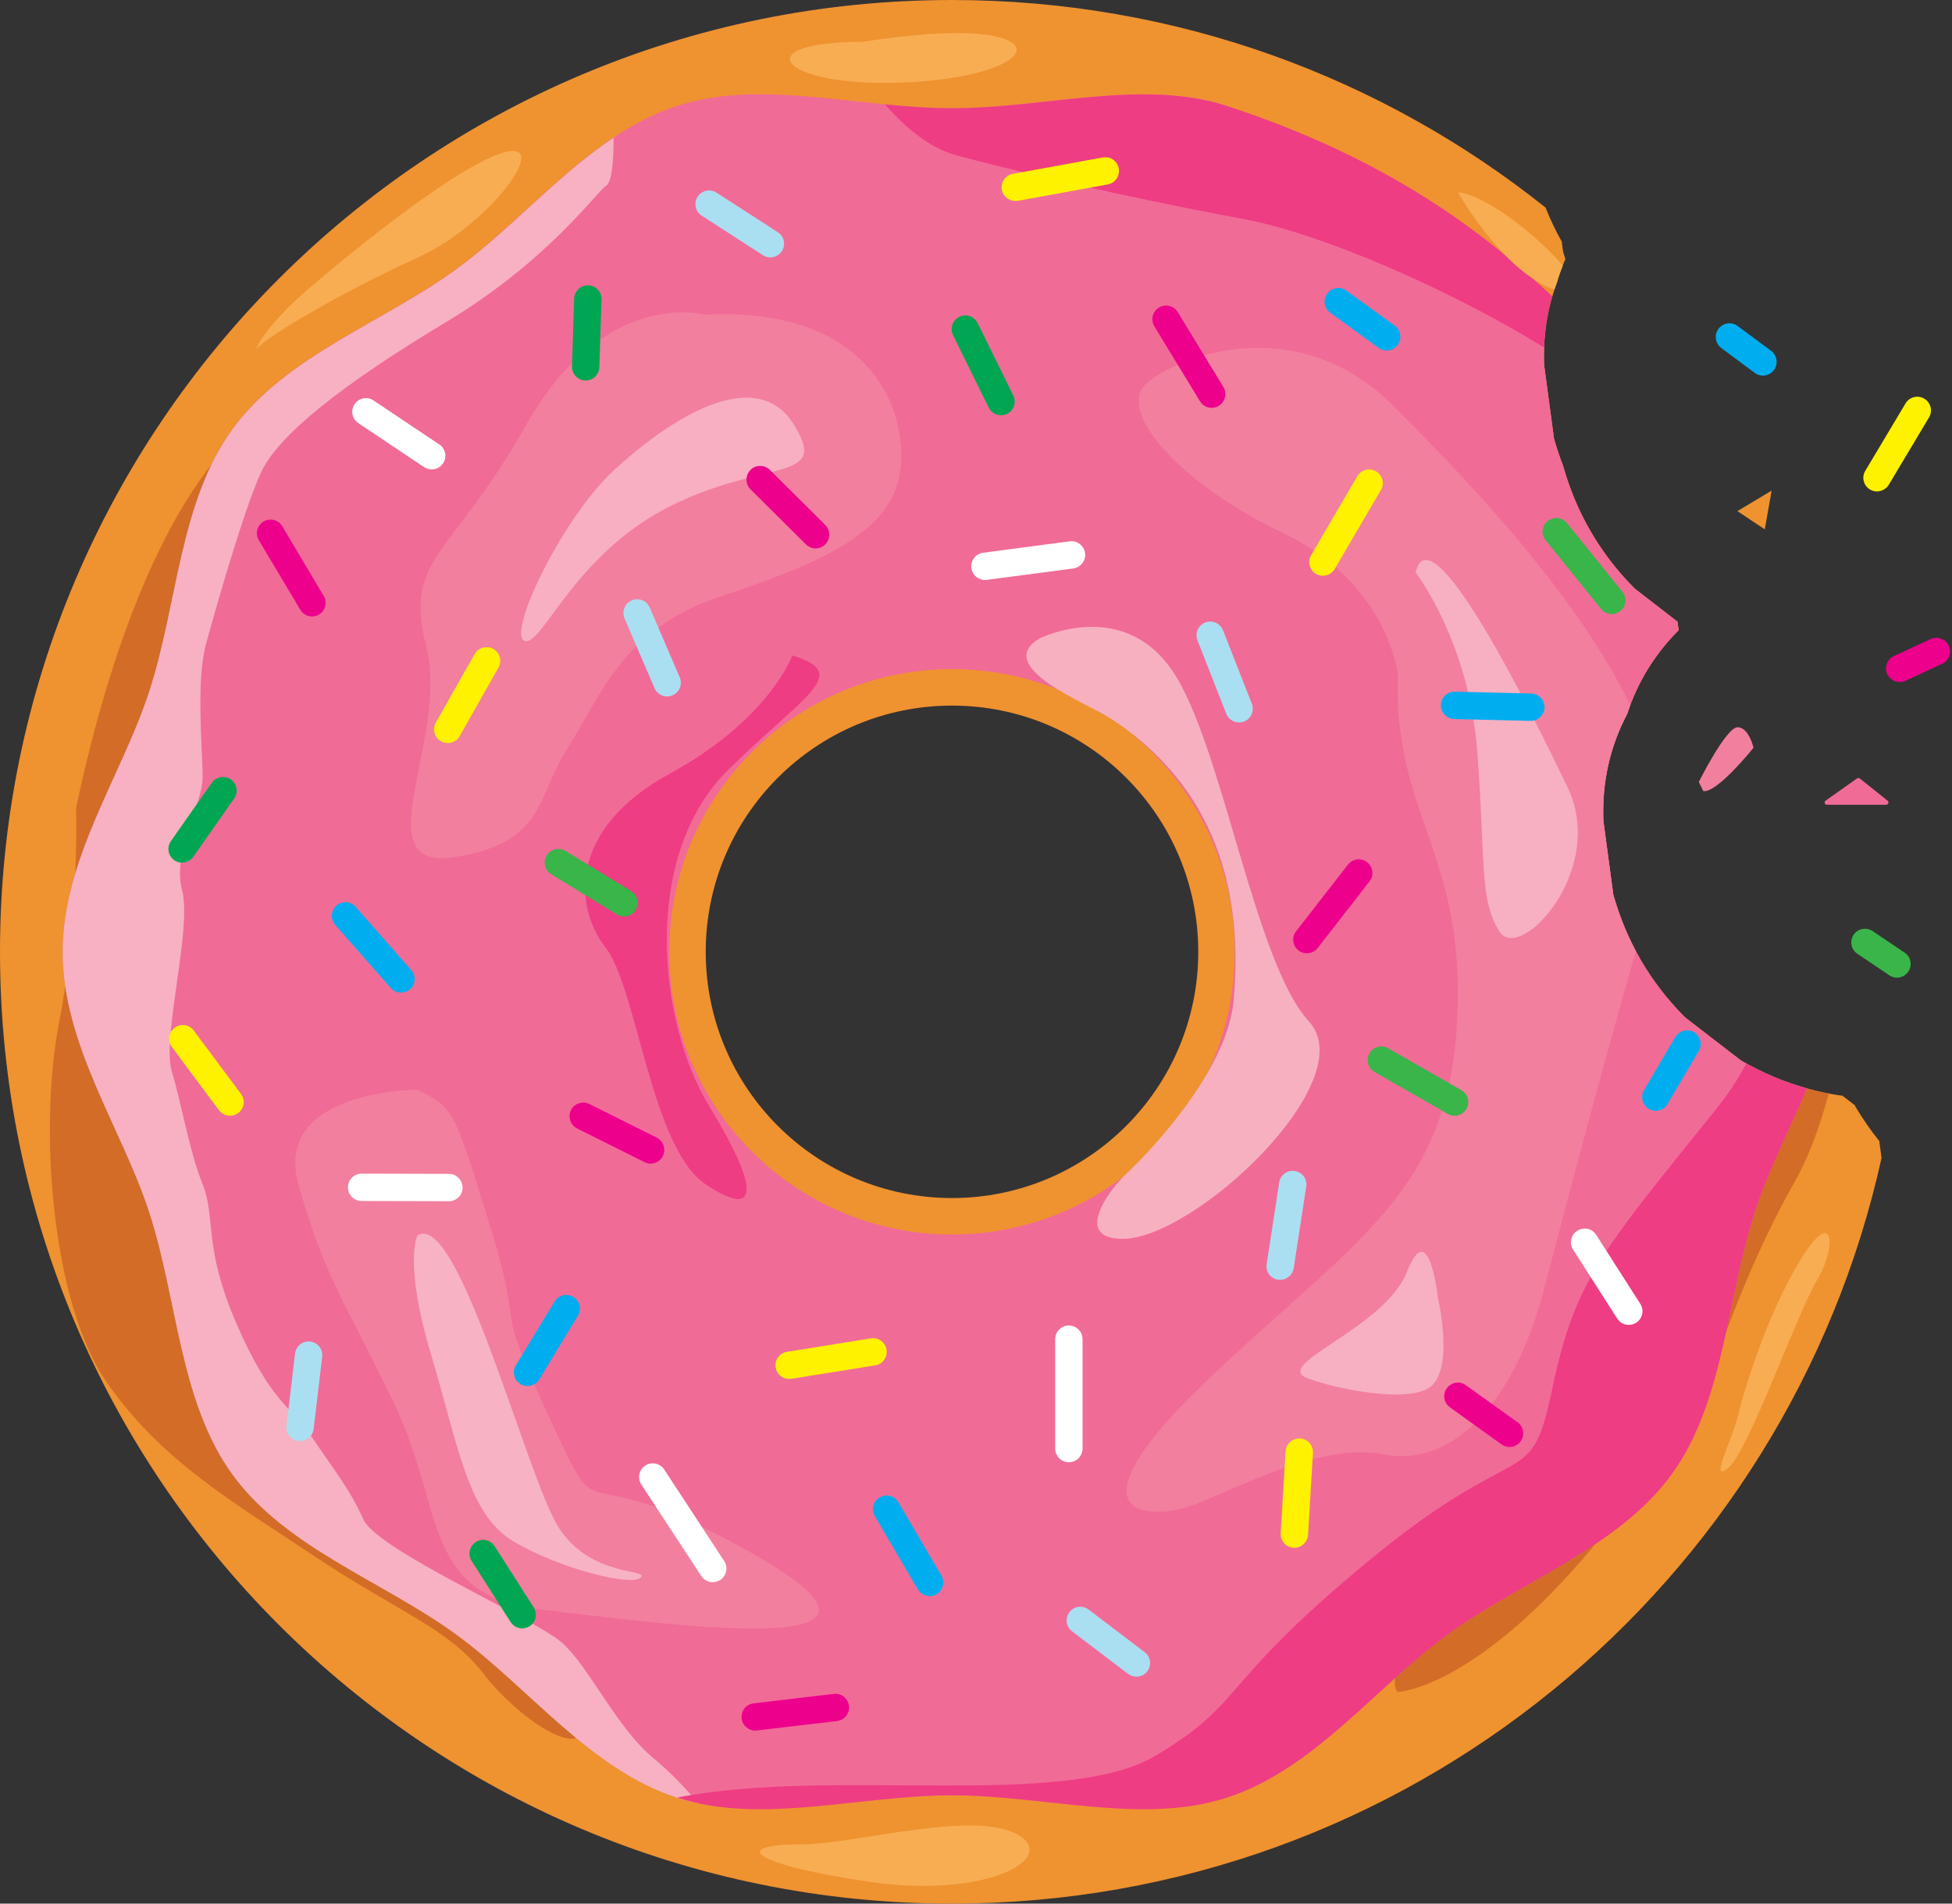 <?xml version="1.0" encoding="UTF-8"?><svg xmlns="http://www.w3.org/2000/svg" xmlns:xlink="http://www.w3.org/1999/xlink" height="1670.0" preserveAspectRatio="xMidYMid meet" version="1.0" viewBox="165.0 165.0 1712.1 1670.0" width="1712.1" zoomAndPan="magnify"><rect x="165.0" y="165.0" width="1712.1" height="1670.0" fill="#333333" stroke="none"/><g><path d="M1792.5,1136c-0.2-0.4-0.4-0.8-0.5-1.3c-3.6-2.8-7.3-5.6-10.9-8.4c-31.3-4.3-61.1-14.6-89.1-30.9 c-16.4-12.7-32.9-25.4-49.3-38.1c-30.2-30.4-51.1-66.3-62.7-107.5c-2.9-21.6-5.8-43.2-8.7-64.8c-1.3-33.6,5.7-64.9,21-93.9 c9.1-27.9,24.1-52.2,45-73.2c-0.3-2.5-0.7-5-1-7.5c-12.5-9.7-25.1-19.4-37.6-29.1c-30.2-30.4-51.1-66.3-62.7-107.5c0,0,0-0.1,0-0.1 c-3-7.7-5.7-15.7-8-23.9c-2.9-21.6-5.8-43.2-8.7-64.8c-1-25.5,2.9-49.6,11.4-72.5c2-6.8,4.4-13.5,7.3-20.1c-0.7-2.2-1.3-4.4-2-6.6 c-0.4-3-0.8-5.9-1.2-8.9c-5.4-9.5-10.1-19.5-14.2-29.8C1377.8,233.1,1196.9,165,1000,165c-461.2,0-835,373.8-835,835 s373.8,835,835,835c399,0,732.7-279.9,815.3-654.1c-0.7-5-1.3-10-2-14.9C1805.8,1156.6,1798.8,1146.6,1792.5,1136z M1000,1216 c-119.3,0-216-96.7-216-216c0-119.3,96.7-216,216-216c119.3,0,216,96.7,216,216C1216,1119.3,1119.3,1216,1000,1216z" fill="#EF9230"/></g><g><path d="M402.7,525.8c0,0-105,39-171,348c0,0,3,96-15,189s-6,246,42,315c48,69,111,105,183,153s117,63,147,102 c30,39,90,81,90,42s-78-135-132-180c-54-45-174-165-165-258c9-93,6-351,9-396C393.7,795.8,429.7,540.8,402.7,525.8z" fill="#D36C27"/></g><g><path d="M1636.3,710.4c-12.5-9.7-25.1-19.4-37.6-29.1c-30.2-30.4-51.1-66.3-62.7-107.5c0,0,0-0.1,0-0.1 c-3-7.7-5.7-15.7-8-23.9c-2.9-21.6-5.8-43.2-8.7-64.8c-0.3-7.3-0.1-14.6,0.4-21.7c-8.7-4.8-16.1-3-20.3,9.1 c-12.6,36.9,30.4,152.9,67,212.9c11,18,25.4,44.3,39.2,74.6c8.3-15.3,18.9-29.3,31.7-42.1L1636.3,710.4z" fill="#D36C27"/></g><g><path d="M1692,1095.5c-16.4-12.7-32.9-25.4-49.3-38.1c-8.4-8.4-16-17.3-22.9-26.5c-41.3,106.3-101.5,288.6-116.2,324 c-17.3,41.6-133.5,271.5-112.8,294.4c0,0,112-3.1,273.9-274.5c0,0,28.1-91.9,75-174.1c11.1-19.5,21-46,29.3-76.3 C1742.2,1119.3,1716.5,1109.6,1692,1095.5z" fill="#D36C27"/></g><g><path d="M1642.7,1057.3c-30.2-30.4-51.1-66.3-62.7-107.5c-2.9-21.6-5.8-43.2-8.7-64.8c-1.3-33.6,5.7-64.9,21-93.9 c9.1-27.9,24.1-52.2,45-73.2c-0.3-2.5-0.7-5-1-7.5c-12.5-9.7-25.1-19.4-37.6-29.1c-30.2-30.4-51.1-66.3-62.7-107.5c0,0,0-0.1,0-0.1 c-3-7.7-5.7-15.7-8-23.9c-2.9-21.6-5.8-43.2-8.7-64.8c-0.4-10.7,0-21.1,1.3-31.4c-29.3-16.9-59.2-33.1-85.6-52.4 c-63.8-46.4-117.2-118.4-193.9-143.3c-74-24-159.1,2-241.1,2c-82,0-167.1-26-241.1-2c-76.7,24.9-130.1,96.8-193.9,143.3 c-64.5,46.9-149.2,75.8-196.1,140.2c-46.4,63.8-48,153.1-72.9,229.8c-24,74-76,146.8-76,228.7c0,82,52,154.8,76,228.7 c24.9,76.7,26.5,165.9,72.9,229.8c46.9,64.5,131.6,93.3,196.1,140.2c63.8,46.4,117.2,118.4,193.9,143.3c74,24,159.1-2,241.1-2 c82,0,167.1,26,241.1,2c76.7-24.9,130.1-96.8,193.9-143.3c64.5-46.9,149.2-75.8,196.1-140.2c46.4-63.8,48-153.1,72.9-229.8 c11.7-36.2,30.2-72,45.9-108.8c-20-5.5-39.3-13.7-57.9-24.5C1675.5,1082.7,1659.1,1070,1642.7,1057.3z M1000,1248 c-137,0-248-111-248-248s111-248,248-248c137,0,248,111,248,248S1137,1248,1000,1248z" fill="#F16B97"/></g><g><path d="M783,441c0,0-88-24-156,96s-108,116-88,196s-56,196,24,184s72-52,100-96s48-104,132-132s140-52,156-96 S947,433,783,441z" fill="#F27F9D"/></g><g><path d="M703.6,577.4C763,523,830.5,488.5,861,537c32.6,51.8-24,30-108,72S641,731,625.6,727.4 C608.2,723.4,658,619.2,703.6,577.4z" fill="#F7AFC1"/></g><g><path d="M531,1121c0,0-128,0-104,84s40,100,84,192s24,168,128,180s356,48,188-48s-128-8-180-120s-20-64-52-168 S563,1137,531,1121z" fill="#F27F9D"/></g><g><path d="M1077,725c0,0,72-36,116,28s72,256,120,308s-100.2,190.8-163.2,190.8c-45.6,0-9.5-45.5,3-57 c14.2-13.1,88.4-87.8,94.2-151.8c8.8-95.9-15.5-188.1-108.9-248.4C1119.3,782.5,1034.6,749.6,1077,725z" fill="#F7B0BF"/></g><g><path d="M860,740c0,0-20,56-108,104s-84,116-56,152c28,36,40,176,88,208s46.7,2.8,2.7-69.2s-60-219,17.3-294.8 C871.4,773.9,912,756,860,740z" fill="#EE3D82"/></g><g><path d="M531,1249c0,0-12,24,12,104s32,140,72,164s104,40,112,32s-44,0-72-44S567,1225,531,1249z" fill="#F7B2C3"/></g><g><path d="M738.7,1707.9c-33-27-57-81-81-102c-24-21-162-81-174-108c-12-27-27-45-45-72c-18-27-36-30-66-99 c-30-69-18-93-30-123c-12-30-18-69-27-99c-9-30,18-126,9-159c-9-33,18-75,18-99s-6-84,3-117c9-33,33-117,48-150c15-33,72-78,162-132 c90-54,132-114,141-120c5.6-3.7,6.5-25.8,6.5-42.1c-49.4,32.9-90.9,81.2-138.2,115.6c-64.5,46.9-149.2,75.8-196.1,140.2 c-46.4,63.8-48,153.1-72.9,229.8c-24,74-76,146.8-76,228.7c0,82,52,154.8,76,228.7c24.9,76.7,26.5,165.9,72.9,229.8 c46.9,64.5,131.6,93.3,196.1,140.2c63.8,46.4,117.2,118.4,193.9,143.3c6.1,2,12.2,3.6,18.4,4.9 C766.6,1733.9,752.6,1719.3,738.7,1707.9z" fill="#F7B1C2"/></g><g><path d="M1580,949.8c-2.9-21.6-5.8-43.2-8.7-64.8c-1.3-33.6,5.7-64.9,21-93.9c0.8-2.5,1.7-5,2.6-7.5 c-50.2-103.1-152-206.7-207.9-262.6c-84-84-188-44-216-20s28,88,120,132s100,124,100,124c-4,124,60,156,52,304s-84,188-212,308 s-68,128-32,120s116-60,180-48s116-52,140-144c20.1-77,48.6-184.8,80.8-297.6C1591.5,983.8,1584.9,967.3,1580,949.8z" fill="#F27F9D"/></g><g><path d="M1406.6,667.1c0,0,46.5,60,54,156c7.5,96,1.5,130.5,19.5,159c18,28.5,94.5-54,60-126 S1420.1,611.6,1406.6,667.1z" fill="#F7AFC2"/></g><g><path d="M1310.6,1373.6c-28.1-12.5,69-43.5,88.5-93s27,22.5,27,22.5s16.5,69-10.5,81S1324.1,1379.6,1310.6,1373.6z" fill="#F7AFC2"/></g><g><path d="M1696.6,1098.1c-7,13.3-15.5,26.3-25.6,38.9c-96,120-124,148-144,244s-24,40-160,152s-108,124-188,172 s-284.2,10-420.1,37c74,24,159.1-2,241.1-2c82,0,167.1,26,241.1,2c76.7-24.9,130.1-96.8,193.9-143.3 c64.5-46.9,149.2-75.8,196.1-140.2c46.4-63.8,48-153.1,72.9-229.8c11.7-36.2,30.2-72,45.9-108.8 C1731.5,1114.8,1713.8,1107.6,1696.6,1098.1z" fill="#EE3D82"/></g><g><path d="M1526.5,424.9c-24.1-22.4-49.1-43.2-73.7-61.1c-63.8-46.4-135-80.9-211.7-105.8c-74-24-159.1,2-241.1,2 c-19.5,0-39.2-1.5-58.8-3.4c14.7,16.8,37,37.6,61.8,44.4c44,12,144,36,252,56c69.5,12.9,182.2,62.2,264.3,112.8 C1519.9,454.4,1522.3,439.4,1526.5,424.9z" fill="#EE3D82"/></g><g><path d="M1161.8,1635.9c-2.5,0-5.1-0.8-7.3-2.4l-49.2-37.4c-5.3-4-6.3-11.5-2.3-16.8c4-5.3,11.5-6.3,16.8-2.3 l49.2,37.4c5.3,4,6.3,11.5,2.3,16.8C1169,1634.3,1165.4,1635.9,1161.8,1635.9z" fill="#AADFF1"/></g><g><path d="M623,1593.5c-4,0-7.8-2-10.1-5.5l-34.2-53.6c-3.6-5.6-1.9-13,3.6-16.6c5.6-3.6,13-1.9,16.6,3.7l34.2,53.6 c3.6,5.6,1.9,13-3.6,16.6C627.4,1592.9,625.2,1593.5,623,1593.5z" fill="#00A651"/></g><g><path d="M1300.3,1522.8c-0.2,0-0.5,0-0.7,0c-6.6-0.4-11.7-6.1-11.3-12.7l4.3-71.9c0.4-6.6,6.1-11.6,12.7-11.3 c6.6,0.4,11.7,6.1,11.3,12.7l-4.3,71.9C1311.8,1517.9,1306.6,1522.8,1300.3,1522.8z" fill="#FFF200"/></g><g><path d="M543.7,576.8c-2.3,0-4.6-0.7-6.7-2l-57.7-38.6c-5.5-3.7-7-11.1-3.3-16.6c3.7-5.5,11.1-7,16.6-3.3l57.7,38.6 c5.5,3.7,7,11.1,3.3,16.6C551.4,574.9,547.6,576.8,543.7,576.8z" fill="#FFF"/></g><g><path d="M516.7,1035.8c-3.3,0-6.6-1.4-9-4.1L459,976.4c-4.4-5-3.9-12.6,1.1-16.9c5-4.4,12.6-3.9,16.9,1.1l48.7,55.4 c4.4,5,3.9,12.6-1.1,16.9C522.3,1034.8,519.5,1035.8,516.7,1035.8z" fill="#00AEEF"/></g><g><path d="M366.7,1143.8c-3.7,0-7.3-1.7-9.6-4.8l-41.4-55.6c-4-5.3-2.9-12.8,2.5-16.8c5.3-4,12.8-2.9,16.8,2.5 l41.4,55.6c4,5.3,2.9,12.8-2.5,16.8C371.7,1143.1,369.2,1143.8,366.7,1143.8z" fill="#FFF200"/></g><g><path d="M428.2,1429.2c-0.5,0-0.9,0-1.4-0.1c-6.6-0.8-11.3-6.7-10.5-13.3l7.5-63.4c0.8-6.6,6.7-11.3,13.3-10.5 c6.6,0.8,11.3,6.7,10.5,13.3l-7.5,63.4C439.4,1424.7,434.2,1429.2,428.2,1429.2z" fill="#AADFF1"/></g><g><path d="M627.7,1380.9c-2.1,0-4.3-0.6-6.2-1.7c-5.7-3.4-7.5-10.8-4-16.5l33.9-55.9c3.4-5.7,10.8-7.5,16.5-4 c5.7,3.4,7.5,10.8,4,16.5l-33.9,55.9C635.7,1378.8,631.8,1380.9,627.7,1380.9z" fill="#00AEEF"/></g><g><path d="M558.7,1218.8C558.7,1218.8,558.7,1218.8,558.7,1218.8l-76.5-0.2c-6.6,0-12-5.4-12-12c0-6.6,5.4-12,12-12 c0,0,0,0,0,0l76.5,0.2c6.6,0,12,5.4,12,12C570.7,1213.5,565.3,1218.8,558.7,1218.8z" fill="#FFF"/></g><g><path d="M735.7,1185.8c-1.8,0-3.6-0.4-5.4-1.3l-59.1-29.5c-5.9-3-8.3-10.2-5.4-16.1c3-5.9,10.2-8.3,16.1-5.4 l59.1,29.5c5.9,3,8.3,10.2,5.4,16.1C744.3,1183.4,740.1,1185.8,735.7,1185.8z" fill="#EC008C"/></g><g><path d="M1311.3,1001.3c-2.6,0-5.2-0.8-7.4-2.5c-5.2-4.1-6.2-11.6-2.1-16.8l45.5-58.5c4.1-5.2,11.6-6.2,16.8-2.1 c5.2,4.1,6.2,11.6,2.1,16.8l-45.5,58.5C1318.4,999.7,1314.8,1001.3,1311.3,1001.3z" fill="#EC008C"/></g><g><path d="M1440.8,1143.8c-2,0-4.1-0.5-6-1.6l-64.2-36.8c-5.7-3.3-7.7-10.6-4.4-16.4c3.3-5.7,10.6-7.7,16.4-4.4 l64.2,36.8c5.7,3.3,7.7,10.6,4.4,16.4C1449,1141.7,1444.9,1143.8,1440.8,1143.8z" fill="#39B54A"/></g><g><path d="M1617.3,1139.5c-2.1,0-4.2-0.5-6.1-1.7c-5.7-3.4-7.6-10.7-4.3-16.4l27.5-46.6c3.4-5.7,10.7-7.6,16.4-4.3 c5.7,3.4,7.6,10.7,4.3,16.4l-27.5,46.6C1625.5,1137.4,1621.5,1139.5,1617.3,1139.5z" fill="#00AEEF"/></g><g><path d="M1287.8,1287.8c-0.6,0-1.2,0-1.8-0.1c-6.6-1-11.1-7.1-10-13.7l11-71.7c1-6.6,7.1-11,13.7-10 c6.6,1,11.1,7.1,10,13.7l-11,71.7C1298.7,1283.6,1293.6,1287.8,1287.8,1287.8z" fill="#AADFF1"/></g><g><path d="M1593.6,1327.3c-4,0-7.8-2-10.1-5.5l-38.7-60.5c-3.6-5.6-2-13,3.6-16.6c5.6-3.6,13-2,16.6,3.6l38.7,60.5 c3.6,5.6,2,13-3.6,16.6C1598,1326.7,1595.8,1327.3,1593.6,1327.3z" fill="#FFF"/></g><g><path d="M1489,1434.4c-2.4,0-4.9-0.7-7-2.3l-45.3-32.5c-5.4-3.9-6.6-11.4-2.7-16.7c3.9-5.4,11.4-6.6,16.7-2.7 l45.3,32.5c5.4,3.9,6.6,11.4,2.7,16.7C1496.5,1432.6,1492.8,1434.4,1489,1434.4z" fill="#EC008C"/></g><g><path d="M857.1,1374.7c-5.8,0-10.9-4.2-11.8-10.1c-1-6.5,3.4-12.7,10-13.7l73.6-11.8c6.6-1,12.7,3.4,13.7,10 c1,6.5-3.4,12.7-10,13.7l-73.6,11.8C858.4,1374.6,857.7,1374.7,857.1,1374.7z" fill="#FFF200"/></g><g><path d="M790.2,1553c-3.9,0-7.7-1.9-10.1-5.4l-52.6-80.3c-3.6-5.5-2.1-13,3.5-16.6c5.5-3.6,13-2.1,16.6,3.5 l52.6,80.3c3.6,5.5,2.1,13-3.5,16.6C794.7,1552.3,792.4,1553,790.2,1553z" fill="#FFF"/></g><g><path d="M980.4,1565.2c-4.1,0-8.1-2.1-10.4-5.9l-37.7-64.3c-3.3-5.7-1.4-13.1,4.3-16.4c5.7-3.4,13.1-1.4,16.4,4.3 l37.7,64.3c3.3,5.7,1.4,13.1-4.3,16.4C984.6,1564.7,982.5,1565.2,980.4,1565.2z" fill="#00AEEF"/></g><g><path d="M827.4,1683.2c-6,0-11.2-4.5-11.9-10.6c-0.8-6.6,3.9-12.5,10.5-13.3l70.3-8.3c6.6-0.8,12.5,3.9,13.3,10.5 c0.8,6.6-3.9,12.5-10.5,13.3l-70.3,8.3C828.4,1683.1,827.9,1683.2,827.4,1683.2z" fill="#EC008C"/></g><g><path d="M1102.5,1447.8c-6.6,0-12-5.4-12-12v-96c0-6.6,5.4-12,12-12s12,5.4,12,12v96 C1114.5,1442.4,1109.1,1447.8,1102.5,1447.8z" fill="#FFF"/></g><g><path d="M840.7,390.8c-2.2,0-4.5-0.6-6.5-1.9l-53.7-34.7c-5.6-3.6-7.2-11-3.6-16.6c3.6-5.6,11-7.2,16.6-3.6 l53.7,34.7c5.6,3.6,7.2,11,3.6,16.6C848.5,388.8,844.7,390.8,840.7,390.8z" fill="#AADFF1"/></g><g><path d="M1381.2,472.5c-2.4,0-4.9-0.7-7-2.3l-42.4-30.8c-5.4-3.9-6.6-11.4-2.7-16.8c3.9-5.4,11.4-6.6,16.8-2.7 l42.4,30.8c5.4,3.9,6.6,11.4,2.7,16.8C1388.6,470.8,1384.9,472.5,1381.2,472.5z" fill="#00AEEF"/></g><g><path d="M678.7,498.8c-0.1,0-0.3,0-0.4,0c-6.6-0.2-11.8-5.8-11.6-12.4l1.9-59.5c0.2-6.6,5.8-11.8,12.4-11.6 c6.6,0.2,11.8,5.8,11.6,12.4l-1.9,59.5C690.5,493.6,685.2,498.8,678.7,498.8z" fill="#00A651"/></g><g><path d="M1578.6,703.7c-3.5,0-7-1.5-9.3-4.5l-48.6-60.2c-4.2-5.2-3.4-12.7,1.8-16.9c5.2-4.2,12.7-3.4,16.9,1.8 l48.6,60.2c4.2,5.2,3.4,12.7-1.8,16.9C1583.9,702.8,1581.3,703.7,1578.6,703.7z" fill="#39B54A"/></g><g><path d="M1325.3,670.1c-2.1,0-4.1-0.5-6-1.6c-5.7-3.3-7.7-10.7-4.3-16.4l40.5-69.3c3.3-5.7,10.7-7.7,16.4-4.3 c5.7,3.3,7.7,10.7,4.3,16.4l-40.5,69.3C1333.5,667.9,1329.4,670.1,1325.3,670.1z" fill="#FFF200"/></g><g><path d="M1826.3,762.3c-2.3-1.1-4.4-2.9-5.7-5.3c-3.1-5.9-0.8-13.1,5-16.2l32.2-14.9c5.9-3.1,13.1-0.8,16.2,5 c3.1,5.9,0.8,13.1-5,16.2l-32.2,14.9C1833.4,763.7,1829.6,763.7,1826.3,762.3z" fill="#EC008C"/></g><g><path d="M1711.2,494.5c-2.4,0-4.9-0.7-7-2.3l-29.3-21.8c-5.4-3.9-6.6-11.4-2.7-16.8c3.9-5.4,11.4-6.6,16.8-2.7 l29.3,21.8c5.4,3.9,6.6,11.4,2.7,16.8C1718.6,492.8,1714.9,494.5,1711.2,494.5z" fill="#00AEEF"/></g><g><path d="M1811.3,596.1c-2.1,0-4.1-0.5-6-1.6c-5.7-3.3-7.7-10.7-4.3-16.4l35.3-59.1c3.3-5.7,10.7-7.7,16.4-4.3 c5.7,3.3,7.7,10.7,4.3,16.4l-35.3,59.1C1819.5,593.9,1815.4,596.1,1811.3,596.1z" fill="#FFF200"/></g><g><path d="M1507.7,797.4c-0.1,0-0.2,0-0.3,0l-66.9-1.6c-6.6-0.2-11.9-5.7-11.7-12.3c0.2-6.5,5.5-11.7,12-11.7 c0.1,0,0.2,0,0.3,0l66.9,1.6c6.6,0.2,11.9,5.7,11.7,12.3C1519.5,792.2,1514.2,797.4,1507.7,797.4z" fill="#00AEEF"/></g><g><path d="M1251.8,798.8c-4.8,0-9.3-2.9-11.2-7.6l-25.3-64.5c-2.4-6.2,0.6-13.1,6.8-15.6c6.2-2.4,13.1,0.6,15.6,6.8 l25.3,64.5c2.4,6.2-0.6,13.1-6.8,15.6C1254.7,798.5,1253.2,798.8,1251.8,798.8z" fill="#AADFF1"/></g><g><path d="M712.3,969c-2.1,0-4.3-0.6-6.2-1.8L648.5,932c-5.7-3.5-7.4-10.8-4-16.5c3.5-5.7,10.8-7.4,16.5-4l57.6,35.2 c5.7,3.5,7.4,10.8,4,16.5C720.3,967,716.3,969,712.3,969z" fill="#39B54A"/></g><g><path d="M1828.8,1022.7c-2.1,0-4.3-0.6-6.2-1.8l-28.1-18.9c-5.7-3.5-7.4-10.8-4-16.5c3.5-5.7,10.8-7.4,16.5-4 l28.1,18.9c5.7,3.5,7.4,10.8,4,16.5C1836.7,1020.7,1832.8,1022.7,1828.8,1022.7z" fill="#39B54A"/></g><g><path d="M324.7,921.8c-2.4,0-4.8-0.7-6.9-2.2c-5.4-3.8-6.7-11.3-2.9-16.7l35.9-51.2c3.8-5.4,11.3-6.7,16.7-2.9 c5.4,3.8,6.7,11.3,2.9,16.7l-35.9,51.2C332.2,920,328.4,921.8,324.7,921.8z" fill="#00A651"/></g><g><path d="M750.1,776c-4.6,0-9.1-2.7-11-7.3l-26.3-61.2c-2.6-6.1,0.2-13.1,6.3-15.8c6.1-2.6,13.1,0.2,15.8,6.3 l26.3,61.2c2.6,6.1-0.2,13.1-6.3,15.8C753.3,775.7,751.6,776,750.1,776z" fill="#AADFF1"/></g><g><path d="M438.7,705.8c-4.1,0-8.1-2.1-10.3-5.9L392,638.9c-3.4-5.7-1.5-13.1,4.2-16.4c5.7-3.4,13.1-1.5,16.4,4.2 l36.3,61.1c3.4,5.7,1.5,13.1-4.2,16.4C442.9,705.2,440.8,705.8,438.7,705.8z" fill="#EC008C"/></g><g><path d="M557.7,816.9c-2,0-4-0.5-5.9-1.6c-5.8-3.3-7.8-10.6-4.5-16.4l34-60.1c3.3-5.8,10.6-7.8,16.4-4.5 c5.8,3.3,7.8,10.6,4.5,16.4l-34,60.1C566,814.7,561.9,816.9,557.7,816.9z" fill="#FFF200"/></g><g><path d="M1028.9,673.8c-5.9,0-11.1-4.4-11.9-10.4c-0.9-6.6,3.8-12.6,10.3-13.5l75.9-10c6.6-0.9,12.6,3.8,13.5,10.3 c0.9,6.6-3.8,12.6-10.3,13.5l-75.9,10C1029.9,673.7,1029.4,673.8,1028.9,673.8z" fill="#FFF"/></g><g><path d="M1227.8,522.8c-4,0-8-2-10.3-5.8l-40-65.7c-3.4-5.7-1.7-13,4-16.5c5.7-3.4,13-1.7,16.5,4l40,65.7 c3.4,5.7,1.7,13-4,16.5C1232.1,522.2,1229.9,522.8,1227.8,522.8z" fill="#EC008C"/></g><g><path d="M1043,529.3c-4.4,0-8.7-2.5-10.8-6.7l-31.3-63.6c-2.9-5.9-0.5-13.1,5.5-16.1c5.9-2.9,13.1-0.5,16.1,5.5 l31.3,63.6c2.9,5.9,0.5,13.1-5.5,16.1C1046.6,528.9,1044.8,529.3,1043,529.3z" fill="#00A651"/></g><g><path d="M1055.5,341.3c-5.7,0-10.7-4.1-11.8-9.8c-1.2-6.5,3.1-12.8,9.7-14l78.9-14.4c6.5-1.2,12.8,3.1,14,9.7 c1.2,6.5-3.1,12.8-9.7,14l-78.9,14.4C1057,341.2,1056.3,341.3,1055.5,341.3z" fill="#FFF200"/></g><g><path d="M880.4,646.1c-3.1,0-6.1-1.2-8.5-3.5l-48.6-48.3c-4.7-4.7-4.7-12.3-0.1-17c4.7-4.7,12.3-4.7,17-0.1 l48.6,48.3c4.7,4.7,4.7,12.3,0.1,17C886.5,644.9,883.5,646.1,880.4,646.1z" fill="#EC008C"/></g><g><path d="M432.7,420.8c0,0,114-99,168-120c54-21-3,60-69,90s-144,75-144,84C387.7,483.8,381.7,465.8,432.7,420.8z" fill="#F8AD53"/></g><g><path d="M1530.7,412.5c1.4-4.9,3.1-9.7,5-14.5c-21.2-25.4-67.9-62.4-91.9-64.3c0,0,38.9,69.4,84.6,85.4 C1529.1,416.9,1529.9,414.7,1530.7,412.5z" fill="#F8AD53"/></g><g><path d="M870.7,1782.9c42,0,147-30,186-9s-27,57-129,42C825.7,1800.9,801.7,1782.9,870.7,1782.9z" fill="#F8AD53"/></g><g><path d="M1689.8,1404.9c0,0,18-72,51-129s36-18,18,12c-18,30-60,150-78,165 C1662.8,1467.9,1686.8,1422.9,1689.8,1404.9z" fill="#F8AD53"/></g><g><path d="M921.7,201.7c0,0,87-15,123-3c36,12-12,39-105,39C846.7,237.7,822.7,201.7,921.7,201.7z" fill="#F8AD53"/></g><g><path d="M1688.9 613.4L1718.9 595.4 1712.9 629.4z" fill="#EF9230"/></g><g><path d="M1796.2,847.9l24.4,19.5c1.5,1.2,0.6,3.6-1.2,3.6h-52c-2,0-2.7-2.5-1.2-3.6l27.6-19.5 C1794.5,847.4,1795.5,847.4,1796.2,847.9z" fill="#F16B97"/></g><g><path d="M1655,851c0,0,24-48,34-48s14,18,14,18s-32,40-44,38" fill="#F27F9D"/></g></svg>